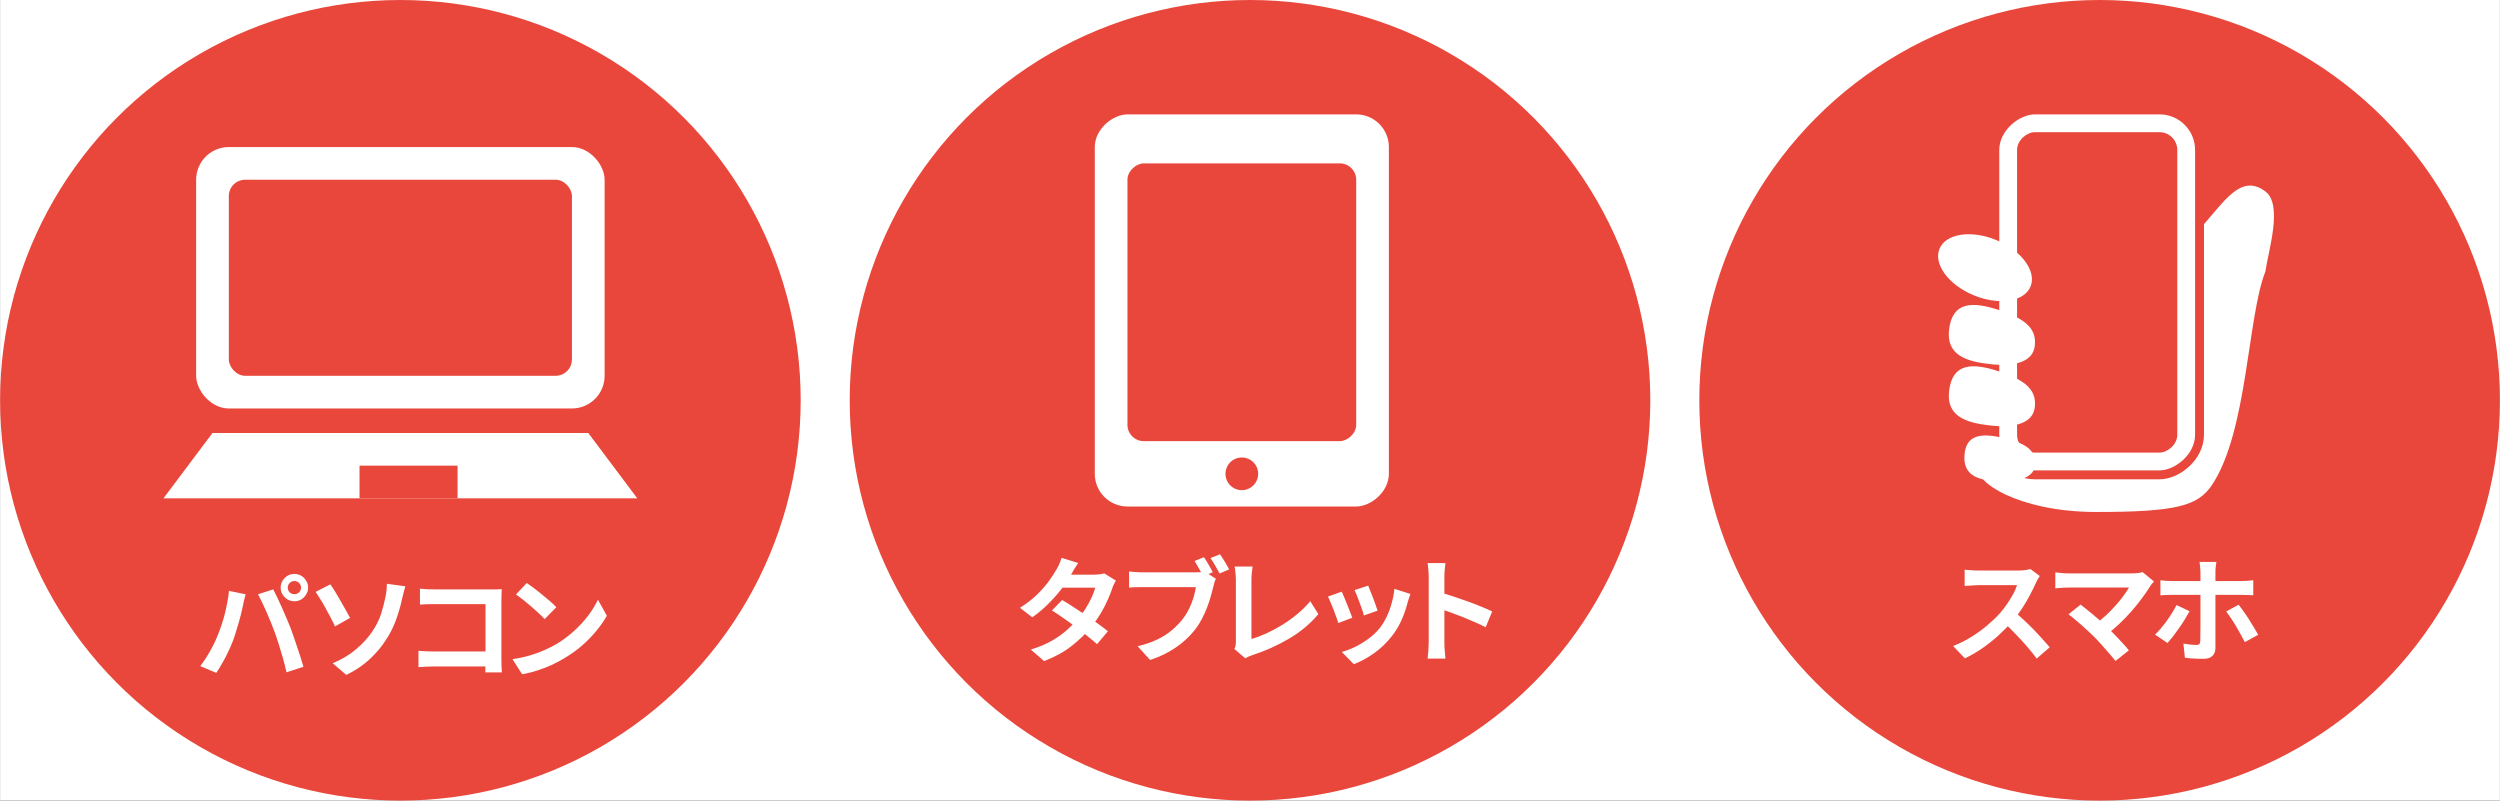 <svg width="165.5" height="53" viewBox="0 0 612 196" fill="none" xmlns="http://www.w3.org/2000/svg">
<rect x="0" y="0" width="612" height="196" fill="#333333" stroke="none"/>
<g clip-path="url(#clip0_6540_2387)">
<rect width="612" height="196" fill="white"/>
<circle cx="98" cy="98" r="98" fill="#E9473B"/>
<rect x="48" y="36" width="100" height="64" rx="8" fill="white"/>
<rect x="56" y="44" width="84" height="48" rx="4" fill="#E9473B"/>
<path d="M52 106H144L156 122H40L52 106Z" fill="white"/>
<rect x="88" y="114" width="24" height="8" fill="#E9473B"/>
<path d="M70.428 143.868C70.428 144.316 70.587 144.699 70.904 145.016C71.221 145.315 71.604 145.464 72.052 145.464C72.5 145.464 72.883 145.315 73.2 145.016C73.517 144.699 73.676 144.316 73.676 143.868C73.676 143.42 73.517 143.037 73.2 142.72C72.883 142.403 72.5 142.244 72.052 142.244C71.604 142.244 71.221 142.403 70.904 142.72C70.587 143.037 70.428 143.42 70.428 143.868ZM68.692 143.868C68.692 143.252 68.841 142.692 69.14 142.188C69.457 141.665 69.868 141.255 70.372 140.956C70.876 140.657 71.436 140.508 72.052 140.508C72.668 140.508 73.228 140.657 73.732 140.956C74.236 141.255 74.637 141.665 74.936 142.188C75.253 142.692 75.412 143.252 75.412 143.868C75.412 144.465 75.253 145.016 74.936 145.52C74.637 146.024 74.236 146.435 73.732 146.752C73.228 147.051 72.668 147.2 72.052 147.2C71.436 147.2 70.876 147.051 70.372 146.752C69.868 146.435 69.457 146.024 69.14 145.52C68.841 145.016 68.692 144.465 68.692 143.868ZM53.376 155.292C53.693 154.508 53.992 153.687 54.272 152.828C54.571 151.951 54.832 151.055 55.056 150.14C55.28 149.207 55.476 148.283 55.644 147.368C55.831 146.453 55.961 145.548 56.036 144.652L60.124 145.492C60.049 145.753 59.965 146.061 59.872 146.416C59.779 146.771 59.695 147.116 59.62 147.452C59.545 147.788 59.489 148.068 59.452 148.292C59.359 148.777 59.228 149.365 59.06 150.056C58.892 150.747 58.696 151.484 58.472 152.268C58.248 153.033 58.015 153.808 57.772 154.592C57.548 155.357 57.315 156.067 57.072 156.72C56.736 157.616 56.335 158.549 55.868 159.52C55.42 160.491 54.935 161.424 54.412 162.32C53.908 163.216 53.413 164.019 52.928 164.728L49.008 163.076C49.904 161.919 50.735 160.64 51.5 159.24C52.284 157.84 52.909 156.524 53.376 155.292ZM67.208 154.704C66.928 153.957 66.62 153.164 66.284 152.324C65.948 151.484 65.593 150.644 65.22 149.804C64.847 148.964 64.483 148.171 64.128 147.424C63.773 146.677 63.447 146.033 63.148 145.492L66.872 144.288C67.152 144.829 67.479 145.483 67.852 146.248C68.225 147.013 68.599 147.825 68.972 148.684C69.345 149.524 69.709 150.364 70.064 151.204C70.419 152.044 70.736 152.8 71.016 153.472C71.259 154.088 71.52 154.816 71.8 155.656C72.099 156.496 72.397 157.373 72.696 158.288C73.013 159.184 73.303 160.061 73.564 160.92C73.844 161.779 74.077 162.553 74.264 163.244L70.12 164.588C69.877 163.487 69.597 162.367 69.28 161.228C68.963 160.089 68.627 158.969 68.272 157.868C67.936 156.767 67.581 155.712 67.208 154.704ZM81.432 162.376C83.691 161.424 85.595 160.285 87.144 158.96C88.712 157.635 90 156.235 91.008 154.76C92.053 153.267 92.809 151.773 93.276 150.28C93.743 148.787 94.088 147.461 94.312 146.304C94.461 145.669 94.564 145.035 94.62 144.4C94.676 143.765 94.695 143.271 94.676 142.916L99.212 143.532C99.044 144.073 98.885 144.661 98.736 145.296C98.587 145.912 98.465 146.416 98.372 146.808C98.017 148.451 97.532 150.112 96.916 151.792C96.319 153.453 95.507 155.068 94.48 156.636C93.397 158.335 92.063 159.921 90.476 161.396C88.889 162.871 86.985 164.149 84.764 165.232L81.432 162.376ZM80.844 143.056C81.199 143.541 81.6 144.148 82.048 144.876C82.496 145.604 82.944 146.369 83.392 147.172C83.859 147.956 84.288 148.712 84.68 149.44C85.091 150.168 85.427 150.775 85.688 151.26L81.992 153.36C81.656 152.595 81.273 151.82 80.844 151.036C80.433 150.233 80.013 149.449 79.584 148.684C79.155 147.9 78.735 147.191 78.324 146.556C77.932 145.903 77.577 145.352 77.26 144.904L80.844 143.056ZM102.796 144.12C103.319 144.176 103.907 144.223 104.56 144.26C105.213 144.279 105.773 144.288 106.24 144.288H120.352C120.763 144.288 121.211 144.288 121.696 144.288C122.2 144.269 122.573 144.251 122.816 144.232C122.797 144.549 122.779 144.96 122.76 145.464C122.741 145.949 122.732 146.397 122.732 146.808V161.312C122.732 161.797 122.741 162.367 122.76 163.02C122.797 163.673 122.825 164.205 122.844 164.616H118.784C118.803 164.205 118.812 163.757 118.812 163.272C118.831 162.768 118.84 162.264 118.84 161.76V147.9H106.268C105.671 147.9 105.036 147.909 104.364 147.928C103.711 147.947 103.188 147.975 102.796 148.012V144.12ZM102.432 159.324C102.917 159.361 103.459 159.399 104.056 159.436C104.672 159.473 105.297 159.492 105.932 159.492H121.052V163.16H106.044C105.503 163.16 104.877 163.179 104.168 163.216C103.477 163.253 102.899 163.291 102.432 163.328V159.324ZM128.948 142.72C129.433 143.056 130.003 143.467 130.656 143.952C131.309 144.437 131.981 144.969 132.672 145.548C133.381 146.108 134.044 146.659 134.66 147.2C135.276 147.741 135.78 148.227 136.172 148.656L133.316 151.568C132.961 151.176 132.495 150.709 131.916 150.168C131.337 149.627 130.712 149.067 130.04 148.488C129.368 147.909 128.705 147.359 128.052 146.836C127.399 146.313 126.82 145.875 126.316 145.52L128.948 142.72ZM125.448 161.368C126.904 161.163 128.276 160.873 129.564 160.5C130.852 160.127 132.047 159.697 133.148 159.212C134.249 158.727 135.257 158.223 136.172 157.7C137.759 156.748 139.215 155.665 140.54 154.452C141.865 153.239 143.023 151.979 144.012 150.672C145.001 149.347 145.785 148.059 146.364 146.808L148.548 150.756C147.839 152.007 146.961 153.257 145.916 154.508C144.889 155.759 143.723 156.953 142.416 158.092C141.109 159.212 139.7 160.22 138.188 161.116C137.236 161.695 136.209 162.245 135.108 162.768C134.007 163.272 132.84 163.72 131.608 164.112C130.395 164.523 129.125 164.84 127.8 165.064L125.448 161.368Z" fill="white"/>
<circle cx="306" cy="98" r="98" fill="#E9473B"/>
<path d="M260.012 146.896C260.871 147.381 261.804 147.96 262.812 148.632C263.839 149.285 264.875 149.967 265.92 150.676C266.965 151.385 267.945 152.076 268.86 152.748C269.793 153.42 270.577 154.017 271.212 154.54L268.552 157.704C267.936 157.144 267.171 156.5 266.256 155.772C265.36 155.025 264.389 154.269 263.344 153.504C262.299 152.72 261.263 151.973 260.236 151.264C259.228 150.555 258.323 149.948 257.52 149.444L260.012 146.896ZM273.172 142.136C273.004 142.397 272.836 142.705 272.668 143.06C272.5 143.415 272.36 143.769 272.248 144.124C271.968 144.983 271.585 145.944 271.1 147.008C270.633 148.053 270.073 149.127 269.42 150.228C268.767 151.311 268.02 152.375 267.18 153.42C265.855 155.063 264.259 156.621 262.392 158.096C260.544 159.571 258.276 160.821 255.588 161.848L252.34 159.02C254.3 158.423 255.999 157.713 257.436 156.892C258.873 156.071 260.115 155.193 261.16 154.26C262.224 153.327 263.148 152.393 263.932 151.46C264.567 150.732 265.164 149.92 265.724 149.024C266.303 148.109 266.797 147.204 267.208 146.308C267.637 145.393 267.936 144.581 268.104 143.872H258.64L259.928 140.68H267.88C268.328 140.68 268.767 140.652 269.196 140.596C269.644 140.54 270.017 140.465 270.316 140.372L273.172 142.136ZM263.932 137.824C263.596 138.309 263.26 138.832 262.924 139.392C262.607 139.952 262.364 140.381 262.196 140.68C261.561 141.8 260.759 142.995 259.788 144.264C258.817 145.515 257.725 146.737 256.512 147.932C255.317 149.127 254.048 150.191 252.704 151.124L249.68 148.8C251.323 147.773 252.713 146.7 253.852 145.58C255.009 144.441 255.971 143.349 256.736 142.304C257.501 141.24 258.117 140.297 258.584 139.476C258.808 139.14 259.041 138.692 259.284 138.132C259.545 137.553 259.741 137.031 259.872 136.564L263.932 137.824ZM294.732 136.396C294.975 136.751 295.227 137.152 295.488 137.6C295.768 138.048 296.029 138.496 296.272 138.944C296.515 139.373 296.72 139.756 296.888 140.092L294.536 141.072C294.349 140.699 294.135 140.297 293.892 139.868C293.668 139.439 293.425 139.009 293.164 138.58C292.921 138.132 292.679 137.721 292.436 137.348L294.732 136.396ZM298.652 135.696C298.895 136.032 299.156 136.424 299.436 136.872C299.716 137.32 299.987 137.768 300.248 138.216C300.509 138.664 300.724 139.056 300.892 139.392L298.568 140.4C298.251 139.821 297.887 139.177 297.476 138.468C297.084 137.759 296.701 137.143 296.328 136.62L298.652 135.696ZM297.644 141.688C297.513 141.949 297.392 142.267 297.28 142.64C297.187 142.995 297.103 143.321 297.028 143.62C296.86 144.311 296.655 145.085 296.412 145.944C296.188 146.784 295.899 147.661 295.544 148.576C295.208 149.491 294.807 150.396 294.34 151.292C293.892 152.188 293.379 153.028 292.8 153.812C291.96 154.932 290.98 155.977 289.86 156.948C288.759 157.919 287.508 158.796 286.108 159.58C284.727 160.364 283.205 161.027 281.544 161.568L278.492 158.208C280.359 157.76 281.964 157.209 283.308 156.556C284.671 155.903 285.847 155.156 286.836 154.316C287.825 153.476 288.703 152.58 289.468 151.628C290.084 150.844 290.616 149.995 291.064 149.08C291.512 148.165 291.876 147.251 292.156 146.336C292.436 145.403 292.632 144.535 292.744 143.732C292.483 143.732 292.025 143.732 291.372 143.732C290.719 143.732 289.963 143.732 289.104 143.732C288.245 143.732 287.34 143.732 286.388 143.732C285.436 143.732 284.521 143.732 283.644 143.732C282.767 143.732 281.973 143.732 281.264 143.732C280.573 143.732 280.06 143.732 279.724 143.732C279.071 143.732 278.445 143.741 277.848 143.76C277.251 143.779 276.765 143.807 276.392 143.844V139.896C276.672 139.933 277.008 139.971 277.4 140.008C277.811 140.045 278.221 140.073 278.632 140.092C279.061 140.111 279.425 140.12 279.724 140.12C280.023 140.12 280.452 140.12 281.012 140.12C281.572 140.12 282.207 140.12 282.916 140.12C283.644 140.12 284.4 140.12 285.184 140.12C285.987 140.12 286.78 140.12 287.564 140.12C288.367 140.12 289.113 140.12 289.804 140.12C290.495 140.12 291.092 140.12 291.596 140.12C292.1 140.12 292.464 140.12 292.688 140.12C292.968 140.12 293.304 140.111 293.696 140.092C294.107 140.073 294.499 140.008 294.872 139.896L297.644 141.688ZM302.18 158.88C302.348 158.525 302.451 158.217 302.488 157.956C302.525 157.695 302.544 157.396 302.544 157.06C302.544 156.705 302.544 156.164 302.544 155.436C302.544 154.708 302.544 153.868 302.544 152.916C302.544 151.945 302.544 150.928 302.544 149.864C302.544 148.8 302.544 147.755 302.544 146.728C302.544 145.701 302.544 144.768 302.544 143.928C302.544 143.088 302.544 142.407 302.544 141.884C302.544 141.529 302.525 141.156 302.488 140.764C302.469 140.372 302.432 139.999 302.376 139.644C302.339 139.271 302.292 138.953 302.236 138.692H306.632C306.557 139.233 306.492 139.765 306.436 140.288C306.38 140.811 306.352 141.343 306.352 141.884C306.352 142.332 306.352 142.892 306.352 143.564C306.352 144.217 306.352 144.945 306.352 145.748C306.352 146.551 306.352 147.381 306.352 148.24C306.352 149.099 306.352 149.948 306.352 150.788C306.352 151.628 306.352 152.421 306.352 153.168C306.352 153.915 306.352 154.568 306.352 155.128C306.352 155.688 306.352 156.127 306.352 156.444C307.491 156.108 308.704 155.651 309.992 155.072C311.299 154.475 312.605 153.775 313.912 152.972C315.237 152.151 316.479 151.255 317.636 150.284C318.812 149.313 319.848 148.277 320.744 147.176L322.732 150.34C320.828 152.636 318.467 154.624 315.648 156.304C312.848 157.965 309.796 159.337 306.492 160.42C306.305 160.495 306.063 160.588 305.764 160.7C305.465 160.812 305.157 160.971 304.84 161.176L302.18 158.88ZM334.94 143.368C335.071 143.667 335.239 144.096 335.444 144.656C335.668 145.197 335.901 145.785 336.144 146.42C336.387 147.036 336.601 147.624 336.788 148.184C336.975 148.744 337.124 149.183 337.236 149.5L333.876 150.676C333.801 150.321 333.671 149.873 333.484 149.332C333.297 148.791 333.092 148.221 332.868 147.624C332.644 147.008 332.42 146.42 332.196 145.86C331.972 145.3 331.776 144.833 331.608 144.46L334.94 143.368ZM345.272 145.412C345.123 145.86 344.992 146.243 344.88 146.56C344.787 146.877 344.693 147.176 344.6 147.456C344.245 148.875 343.76 150.293 343.144 151.712C342.528 153.112 341.744 154.428 340.792 155.66C339.485 157.34 338.001 158.768 336.34 159.944C334.697 161.101 333.055 161.988 331.412 162.604L328.472 159.608C329.499 159.328 330.581 158.917 331.72 158.376C332.859 157.816 333.96 157.144 335.024 156.36C336.088 155.576 337.003 154.708 337.768 153.756C338.403 152.953 338.963 152.039 339.448 151.012C339.952 149.967 340.363 148.856 340.68 147.68C341.016 146.485 341.24 145.309 341.352 144.152L345.272 145.412ZM328.444 144.852C328.631 145.207 328.836 145.664 329.06 146.224C329.303 146.784 329.545 147.372 329.788 147.988C330.031 148.604 330.264 149.201 330.488 149.78C330.731 150.359 330.917 150.844 331.048 151.236L327.632 152.524C327.52 152.151 327.352 151.665 327.128 151.068C326.923 150.471 326.689 149.845 326.428 149.192C326.167 148.52 325.915 147.904 325.672 147.344C325.448 146.784 325.252 146.355 325.084 146.056L328.444 144.852ZM349.752 157.312C349.752 156.957 349.752 156.379 349.752 155.576C349.752 154.755 349.752 153.812 349.752 152.748C349.752 151.665 349.752 150.536 349.752 149.36C349.752 148.184 349.752 147.055 349.752 145.972C349.752 144.871 349.752 143.9 349.752 143.06C349.752 142.22 349.752 141.604 349.752 141.212C349.752 140.727 349.724 140.167 349.668 139.532C349.631 138.897 349.565 138.337 349.472 137.852H353.84C353.784 138.337 353.728 138.879 353.672 139.476C353.616 140.055 353.588 140.633 353.588 141.212C353.588 141.735 353.588 142.444 353.588 143.34C353.588 144.236 353.588 145.235 353.588 146.336C353.588 147.419 353.588 148.529 353.588 149.668C353.588 150.788 353.588 151.871 353.588 152.916C353.588 153.961 353.588 154.876 353.588 155.66C353.588 156.425 353.588 156.976 353.588 157.312C353.588 157.573 353.597 157.947 353.616 158.432C353.635 158.899 353.672 159.384 353.728 159.888C353.784 160.392 353.821 160.84 353.84 161.232H349.472C349.547 160.672 349.612 160.019 349.668 159.272C349.724 158.525 349.752 157.872 349.752 157.312ZM352.748 145.104C353.681 145.347 354.727 145.664 355.884 146.056C357.041 146.429 358.208 146.831 359.384 147.26C360.56 147.689 361.661 148.119 362.688 148.548C363.733 148.959 364.601 149.341 365.292 149.696L363.696 153.56C362.912 153.149 362.044 152.739 361.092 152.328C360.14 151.899 359.169 151.488 358.18 151.096C357.209 150.704 356.248 150.34 355.296 150.004C354.363 149.668 353.513 149.369 352.748 149.108V145.104Z" fill="white"/>
<rect x="340" y="28" width="96" height="72" rx="8" transform="rotate(90 340 28)" fill="white"/>
<rect x="332" y="40" width="68" height="56" rx="4" transform="rotate(90 332 40)" fill="#E9473B"/>
<circle cx="304" cy="116" r="4" fill="#E9473B"/>
<circle cx="514" cy="98" r="98" fill="#E9473B"/>
<path d="M499.352 141.016C499.24 141.184 499.072 141.445 498.848 141.8C498.643 142.155 498.484 142.481 498.372 142.78C497.98 143.657 497.495 144.637 496.916 145.72C496.356 146.803 495.712 147.895 494.984 148.996C494.275 150.079 493.519 151.096 492.716 152.048C491.671 153.224 490.513 154.391 489.244 155.548C487.993 156.687 486.668 157.741 485.268 158.712C483.887 159.664 482.468 160.485 481.012 161.176L478.128 158.152C479.64 157.573 481.105 156.845 482.524 155.968C483.943 155.091 485.259 154.139 486.472 153.112C487.685 152.085 488.731 151.087 489.608 150.116C490.224 149.407 490.803 148.651 491.344 147.848C491.904 147.045 492.399 146.252 492.828 145.468C493.257 144.665 493.575 143.928 493.78 143.256C493.593 143.256 493.257 143.256 492.772 143.256C492.287 143.256 491.717 143.256 491.064 143.256C490.429 143.256 489.757 143.256 489.048 143.256C488.339 143.256 487.657 143.256 487.004 143.256C486.369 143.256 485.809 143.256 485.324 143.256C484.839 143.256 484.493 143.256 484.288 143.256C483.896 143.256 483.485 143.275 483.056 143.312C482.627 143.331 482.216 143.359 481.824 143.396C481.451 143.415 481.161 143.433 480.956 143.452V139.476C481.236 139.495 481.581 139.523 481.992 139.56C482.403 139.597 482.813 139.625 483.224 139.644C483.653 139.663 484.008 139.672 484.288 139.672C484.531 139.672 484.913 139.672 485.436 139.672C485.959 139.672 486.556 139.672 487.228 139.672C487.9 139.672 488.591 139.672 489.3 139.672C490.028 139.672 490.719 139.672 491.372 139.672C492.044 139.672 492.623 139.672 493.108 139.672C493.593 139.672 493.948 139.672 494.172 139.672C494.788 139.672 495.348 139.635 495.852 139.56C496.375 139.485 496.776 139.401 497.056 139.308L499.352 141.016ZM493.08 149.724C493.808 150.303 494.583 150.975 495.404 151.74C496.225 152.505 497.037 153.299 497.84 154.12C498.643 154.941 499.38 155.735 500.052 156.5C500.743 157.247 501.321 157.9 501.788 158.46L498.596 161.232C497.905 160.28 497.112 159.291 496.216 158.264C495.339 157.237 494.405 156.22 493.416 155.212C492.445 154.185 491.456 153.215 490.448 152.3L493.08 149.724ZM527.316 142.36C527.111 142.584 526.924 142.789 526.756 142.976C526.607 143.163 526.476 143.349 526.364 143.536C525.804 144.432 525.142 145.403 524.376 146.448C523.611 147.493 522.762 148.548 521.828 149.612C520.895 150.676 519.906 151.703 518.86 152.692C517.834 153.681 516.77 154.577 515.668 155.38L512.896 152.776C513.83 152.141 514.707 151.441 515.528 150.676C516.368 149.892 517.143 149.099 517.852 148.296C518.58 147.493 519.224 146.709 519.784 145.944C520.344 145.179 520.811 144.479 521.184 143.844C520.811 143.844 520.316 143.844 519.7 143.844C519.084 143.844 518.366 143.844 517.544 143.844C516.742 143.844 515.892 143.844 514.996 143.844C514.1 143.844 513.204 143.844 512.308 143.844C511.431 143.844 510.591 143.844 509.788 143.844C509.004 143.844 508.314 143.844 507.716 143.844C507.138 143.844 506.69 143.844 506.372 143.844C505.999 143.844 505.598 143.853 505.168 143.872C504.758 143.891 504.366 143.919 503.992 143.956C503.619 143.993 503.339 144.021 503.152 144.04V140.12C503.395 140.139 503.703 140.176 504.076 140.232C504.468 140.288 504.87 140.325 505.28 140.344C505.691 140.363 506.055 140.372 506.372 140.372C506.615 140.372 507.026 140.372 507.604 140.372C508.202 140.372 508.902 140.372 509.704 140.372C510.507 140.372 511.366 140.372 512.28 140.372C513.214 140.372 514.147 140.372 515.08 140.372C516.032 140.372 516.947 140.372 517.824 140.372C518.702 140.372 519.486 140.372 520.176 140.372C520.886 140.372 521.464 140.372 521.912 140.372C523.014 140.372 523.882 140.269 524.516 140.064L527.316 142.36ZM512.532 155.772C512.122 155.361 511.646 154.913 511.104 154.428C510.582 153.924 510.031 153.42 509.452 152.916C508.892 152.412 508.342 151.945 507.8 151.516C507.278 151.068 506.802 150.695 506.372 150.396L509.34 148.016C509.714 148.296 510.152 148.641 510.656 149.052C511.179 149.463 511.73 149.911 512.308 150.396C512.887 150.881 513.475 151.385 514.072 151.908C514.67 152.431 515.239 152.944 515.78 153.448C516.396 154.045 517.031 154.689 517.684 155.38C518.356 156.071 518.991 156.743 519.588 157.396C520.204 158.049 520.727 158.656 521.156 159.216L517.88 161.82C517.488 161.297 516.984 160.691 516.368 160C515.771 159.291 515.136 158.563 514.464 157.816C513.792 157.069 513.148 156.388 512.532 155.772ZM542.604 137.572C542.586 137.703 542.548 137.917 542.492 138.216C542.455 138.515 542.418 138.832 542.38 139.168C542.362 139.504 542.352 139.784 542.352 140.008C542.352 140.568 542.352 141.184 542.352 141.856C542.352 142.528 542.352 143.2 542.352 143.872C542.352 144.525 542.352 145.123 542.352 145.664C542.352 146.037 542.352 146.56 542.352 147.232C542.352 147.904 542.352 148.66 542.352 149.5C542.352 150.34 542.352 151.217 542.352 152.132C542.352 153.028 542.352 153.905 542.352 154.764C542.352 155.604 542.352 156.369 542.352 157.06C542.352 157.732 542.352 158.264 542.352 158.656C542.352 159.459 542.11 160.093 541.624 160.56C541.158 161.045 540.42 161.288 539.412 161.288C538.908 161.288 538.395 161.279 537.872 161.26C537.35 161.241 536.836 161.213 536.332 161.176C535.828 161.139 535.343 161.092 534.876 161.036L534.512 157.564C535.128 157.676 535.716 157.76 536.276 157.816C536.836 157.872 537.294 157.9 537.648 157.9C538.003 157.9 538.255 157.825 538.404 157.676C538.554 157.508 538.638 157.247 538.656 156.892C538.656 156.724 538.656 156.36 538.656 155.8C538.675 155.24 538.684 154.577 538.684 153.812C538.684 153.047 538.684 152.235 538.684 151.376C538.684 150.517 538.684 149.696 538.684 148.912C538.684 148.128 538.684 147.447 538.684 146.868C538.684 146.289 538.684 145.888 538.684 145.664C538.684 145.328 538.684 144.824 538.684 144.152C538.684 143.461 538.684 142.733 538.684 141.968C538.684 141.203 538.684 140.549 538.684 140.008C538.684 139.635 538.656 139.196 538.6 138.692C538.544 138.188 538.498 137.815 538.46 137.572H542.604ZM528.884 142.052C529.295 142.089 529.734 142.136 530.2 142.192C530.686 142.229 531.143 142.248 531.572 142.248C531.815 142.248 532.272 142.248 532.944 142.248C533.635 142.248 534.447 142.248 535.38 142.248C536.332 142.248 537.359 142.248 538.46 142.248C539.562 142.248 540.663 142.248 541.764 142.248C542.866 142.248 543.902 142.248 544.872 142.248C545.843 142.248 546.674 142.248 547.364 142.248C548.074 142.248 548.568 142.248 548.848 142.248C549.24 142.248 549.707 142.229 550.248 142.192C550.79 142.155 551.247 142.108 551.62 142.052V145.72C551.191 145.683 550.724 145.664 550.22 145.664C549.716 145.645 549.268 145.636 548.876 145.636C548.596 145.636 548.111 145.636 547.42 145.636C546.73 145.636 545.899 145.636 544.928 145.636C543.958 145.636 542.922 145.636 541.82 145.636C540.719 145.636 539.618 145.636 538.516 145.636C537.434 145.636 536.407 145.636 535.436 145.636C534.484 145.636 533.672 145.636 533 145.636C532.328 145.636 531.852 145.636 531.572 145.636C531.162 145.636 530.704 145.645 530.2 145.664C529.715 145.683 529.276 145.711 528.884 145.748V142.052ZM536.024 149.64C535.688 150.256 535.296 150.928 534.848 151.656C534.4 152.384 533.915 153.112 533.392 153.84C532.888 154.568 532.394 155.249 531.908 155.884C531.423 156.5 530.994 157.013 530.62 157.424L527.568 155.352C528.035 154.923 528.511 154.419 528.996 153.84C529.5 153.243 529.986 152.617 530.452 151.964C530.938 151.311 531.376 150.657 531.768 150.004C532.179 149.351 532.534 148.725 532.832 148.128L536.024 149.64ZM548.036 148.044C548.391 148.492 548.783 149.024 549.212 149.64C549.66 150.256 550.108 150.919 550.556 151.628C551.004 152.319 551.424 153 551.816 153.672C552.208 154.325 552.544 154.904 552.824 155.408L549.548 157.2C549.25 156.603 548.904 155.959 548.512 155.268C548.139 154.577 547.747 153.887 547.336 153.196C546.926 152.505 546.515 151.861 546.104 151.264C545.694 150.648 545.32 150.125 544.984 149.696L548.036 148.044Z" fill="white"/>
<path d="M554.573 46.861C545.857 40.351 541.499 57.789 528.424 64.254L491.562 62.862C494.467 82.474 491.616 108.623 485.074 115.16C482.894 117.339 493.561 125.341 513.173 125.341C532.785 125.341 538.068 123.858 541.499 118.738C550.215 105.729 550.215 77.401 554.573 66.505C555.299 61.421 558.931 50.116 554.573 46.861Z" fill="white"/>
<rect x="538.46" y="26.91" width="89.342" height="50.119" rx="9.806" transform="rotate(90 538.46 26.91)" fill="white" stroke="#E9473B" stroke-width="2.179"/>
<rect x="533.013" y="32.359" width="78.447" height="39.224" rx="4.358" transform="rotate(90 533.013 32.359)" fill="#E9473B"/>
<ellipse cx="485.944" cy="65.53" rx="12.063" ry="7.305" transform="rotate(22.609 485.944 65.53)" fill="white"/>
<path d="M498.127 84.671C497.683 88.637 493.141 89.815 487.161 89.146C481.181 88.477 476.455 86.85 477.137 80.753C477.918 73.776 482.876 73.762 489.415 75.923C496.274 78.19 498.571 80.705 498.127 84.671Z" fill="white"/>
<path d="M498.132 99.687C497.688 103.653 493.146 104.831 487.166 104.161C481.186 103.492 476.459 101.866 477.142 95.768C477.923 88.791 482.881 88.777 489.42 90.939C496.279 93.206 498.576 95.721 498.132 99.687Z" fill="white"/>
<path d="M498.242 113.605C498.142 116.764 494.522 117.977 489.609 117.822C484.697 117.668 480.741 116.679 480.894 111.823C481.069 106.267 485.105 105.946 490.571 107.243C496.305 108.604 498.341 110.447 498.242 113.605Z" fill="white"/>
</g>
<defs>
<clipPath id="clip0_6540_2387">
<rect width="612" height="196" fill="white"/>
</clipPath>
</defs>
</svg>
